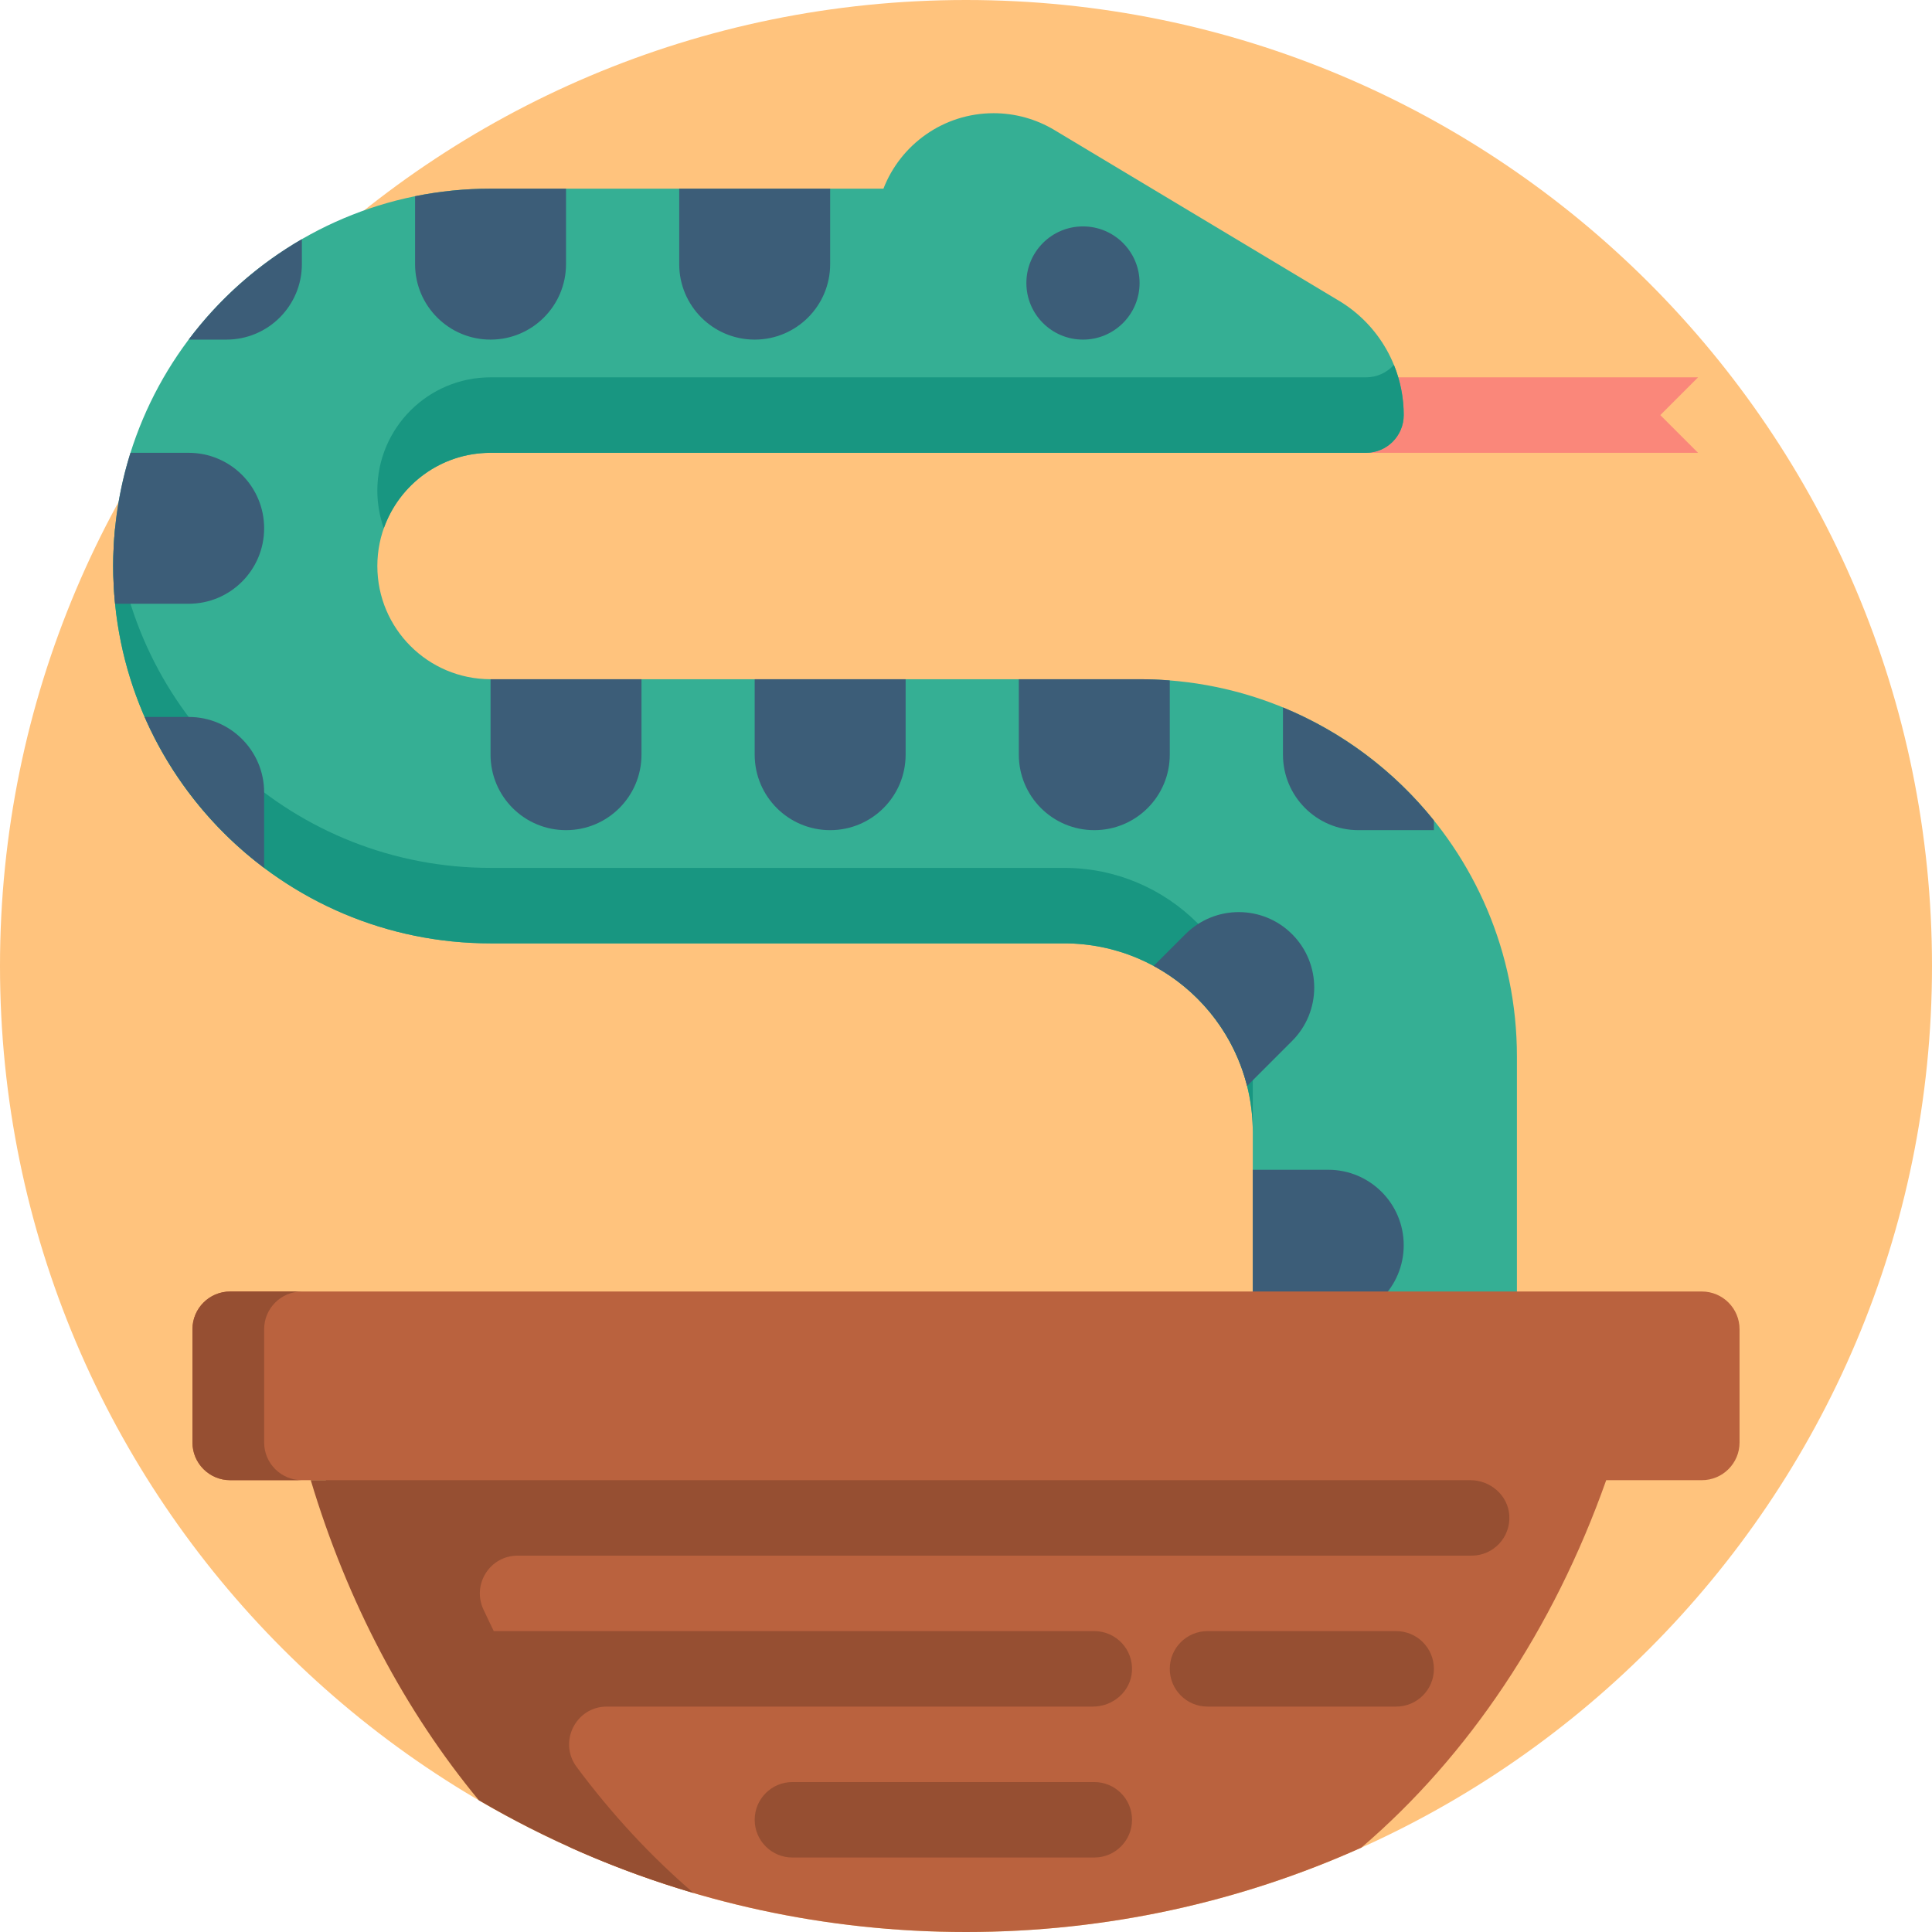 <?xml version="1.0" encoding="iso-8859-1"?>
<!-- Generator: Adobe Illustrator 19.0.0, SVG Export Plug-In . SVG Version: 6.00 Build 0)  -->
<svg version="1.1" id="Capa_1" xmlns="http://www.w3.org/2000/svg" xmlns:xlink="http://www.w3.org/1999/xlink" x="0px" y="0px"
	 viewBox="0 0 512 512" style="enable-background:new 0 0 512 512;" xml:space="preserve">
<path style="fill:#FFC37D;" d="M256,0c141.385,0,256,114.615,256,256S397.385,512,256,512S0,397.385,0,256S114.615,0,256,0z"/>
<path style="fill:#FA877A;" d="M440,110l10,10H330c-5.523,0-10-4.477-10-10l0,0c0-5.523,4.477-10,10-10h120L440,110z"/>
<path style="fill:#35AF94;" d="M402,280v130h-70V300c0-27.614-22.386-50-50-50H130c-55.228,0-100-44.771-100-100l0,0
	C30,94.771,74.771,50,130,50h104.119c4.54-11.701,15.9-20,29.205-20l0,0c5.677,0,11.248,1.543,16.116,4.464l75.41,45.246
	C365.49,86.094,372,97.592,372,110l0,0c0,5.523-4.477,10-10,10H262h-30H130c-16.569,0-30,13.432-30,30l0,0c0,16.568,13.431,30,30,30
	h172C357.228,180,402,224.771,402,280z"/>
<path style="fill:#189681;" d="M372,110c0,5.523-4.477,10-10,10H262h-30H130c-13.061,0-24.167,8.35-28.286,20
	c-1.106-3.128-1.714-6.493-1.714-10c0-16.568,13.431-30,30-30h102h30h100c2.938,0,5.572-1.275,7.402-3.293
	C371.091,100.866,372,105.369,372,110z M282,230H130c-51.853,0-94.486-39.467-99.504-90C30.17,143.289,30,146.625,30,150
	c0,55.229,44.771,100,100,100h152c27.614,0,50,22.386,50,50v-20C332,252.386,309.614,230,282,230z"/>
<path style="fill:#3C5D78;" d="M272,75c0-8.284,6.716-15,15-15s15,6.716,15,15s-6.716,15-15,15S272,83.284,272,75z M50,190H38.329
	c6.958,15.924,17.939,29.688,31.665,40H70v-20C70,198.954,61.046,190,50,190z M310,180.319c-2.639-0.209-5.307-0.319-8-0.319h-32v20
	c0,11.046,8.954,20,20,20s20-8.954,20-20V180.319z M340,187.481V200c0,11.046,8.954,20,20,20h20v-2.572
	C369.489,204.342,355.755,193.959,340,187.481z M200,200c0,11.046,8.954,20,20,20s20-8.954,20-20v-20h-40V200z M352,310h-20v40h20
	c11.046,0,20-8.954,20-20S363.046,310,352,310z M342.426,247.574c-7.81-7.811-20.474-7.811-28.284,0l-8.41,8.41
	c12.178,6.58,21.311,18.065,24.76,31.809l11.934-11.934C350.237,268.047,350.237,255.384,342.426,247.574z M50,120H34.581
	C31.606,129.471,30,139.547,30,150c0,3.375,0.17,6.711,0.496,10H50c11.046,0,20-8.954,20-20S61.046,120,50,120z M150,70V50h-20
	c-6.85,0-13.538,0.69-20,2.002V70c0,11.046,8.954,20,20,20S150,81.046,150,70z M220,70V50h-40v20c0,11.046,8.954,20,20,20
	S220,81.046,220,70z M49.996,90H60c11.046,0,20-8.954,20-20v-6.619C68.29,70.155,58.082,79.235,49.996,90z M130,200
	c0,11.046,8.954,20,20,20s20-8.954,20-20v-20h-40V200z"/>
<path style="fill:#BA623E;" d="M461,352.262v30c0,5.523-4.477,10-10,10h-25.34c-13.971,39.502-36.592,73.204-64.891,97.38
	C328.789,504.004,293.329,512,256,512s-72.79-7.996-104.77-22.359c-28.299-24.176-50.919-57.877-64.89-97.379H61
	c-5.523,0-10-4.477-10-10v-30c0-5.523,4.477-10,10-10h390C456.523,342.262,461,346.739,461,352.262z"/>
<path style="fill:#964F32;" d="M70,352.262v30c0,5.523,4.477,10,10,10H61c-5.523,0-10-4.477-10-10v-30c0-5.523,4.477-10,10-10h19
	C74.477,342.262,70,346.739,70,352.262z M290,472.262h-80c-5.523,0-10,4.477-10,10s4.477,10,10,10h80c5.523,0,10-4.477,10-10
	S295.523,472.262,290,472.262z M399.979,401.596c-0.344-5.315-4.995-9.334-10.321-9.334H115.166H82.353
	c9.687,32.332,25.026,61.238,44.55,84.833c17.719,10.368,36.793,18.665,56.896,24.563c-11.299-9.688-21.687-20.898-30.978-33.39
	c-4.919-6.613-0.241-16.007,8.001-16.007h128.835c5.326,0,9.977-4.02,10.321-9.334c0.377-5.824-4.235-10.666-9.979-10.666h-159.14
	c-0.941-1.904-1.859-3.827-2.756-5.768c-3.068-6.642,1.749-14.232,9.065-14.232H390C395.743,412.262,400.355,407.42,399.979,401.596
	z M370,432.262h-50c-5.523,0-10,4.477-10,10s4.477,10,10,10h50c5.523,0,10-4.477,10-10S375.523,432.262,370,432.262z"/>
<g>
</g>
<g>
</g>
<g>
</g>
<g>
</g>
<g>
</g>
<g>
</g>
<g>
</g>
<g>
</g>
<g>
</g>
<g>
</g>
<g>
</g>
<g>
</g>
<g>
</g>
<g>
</g>
<g>
</g>
</svg>
